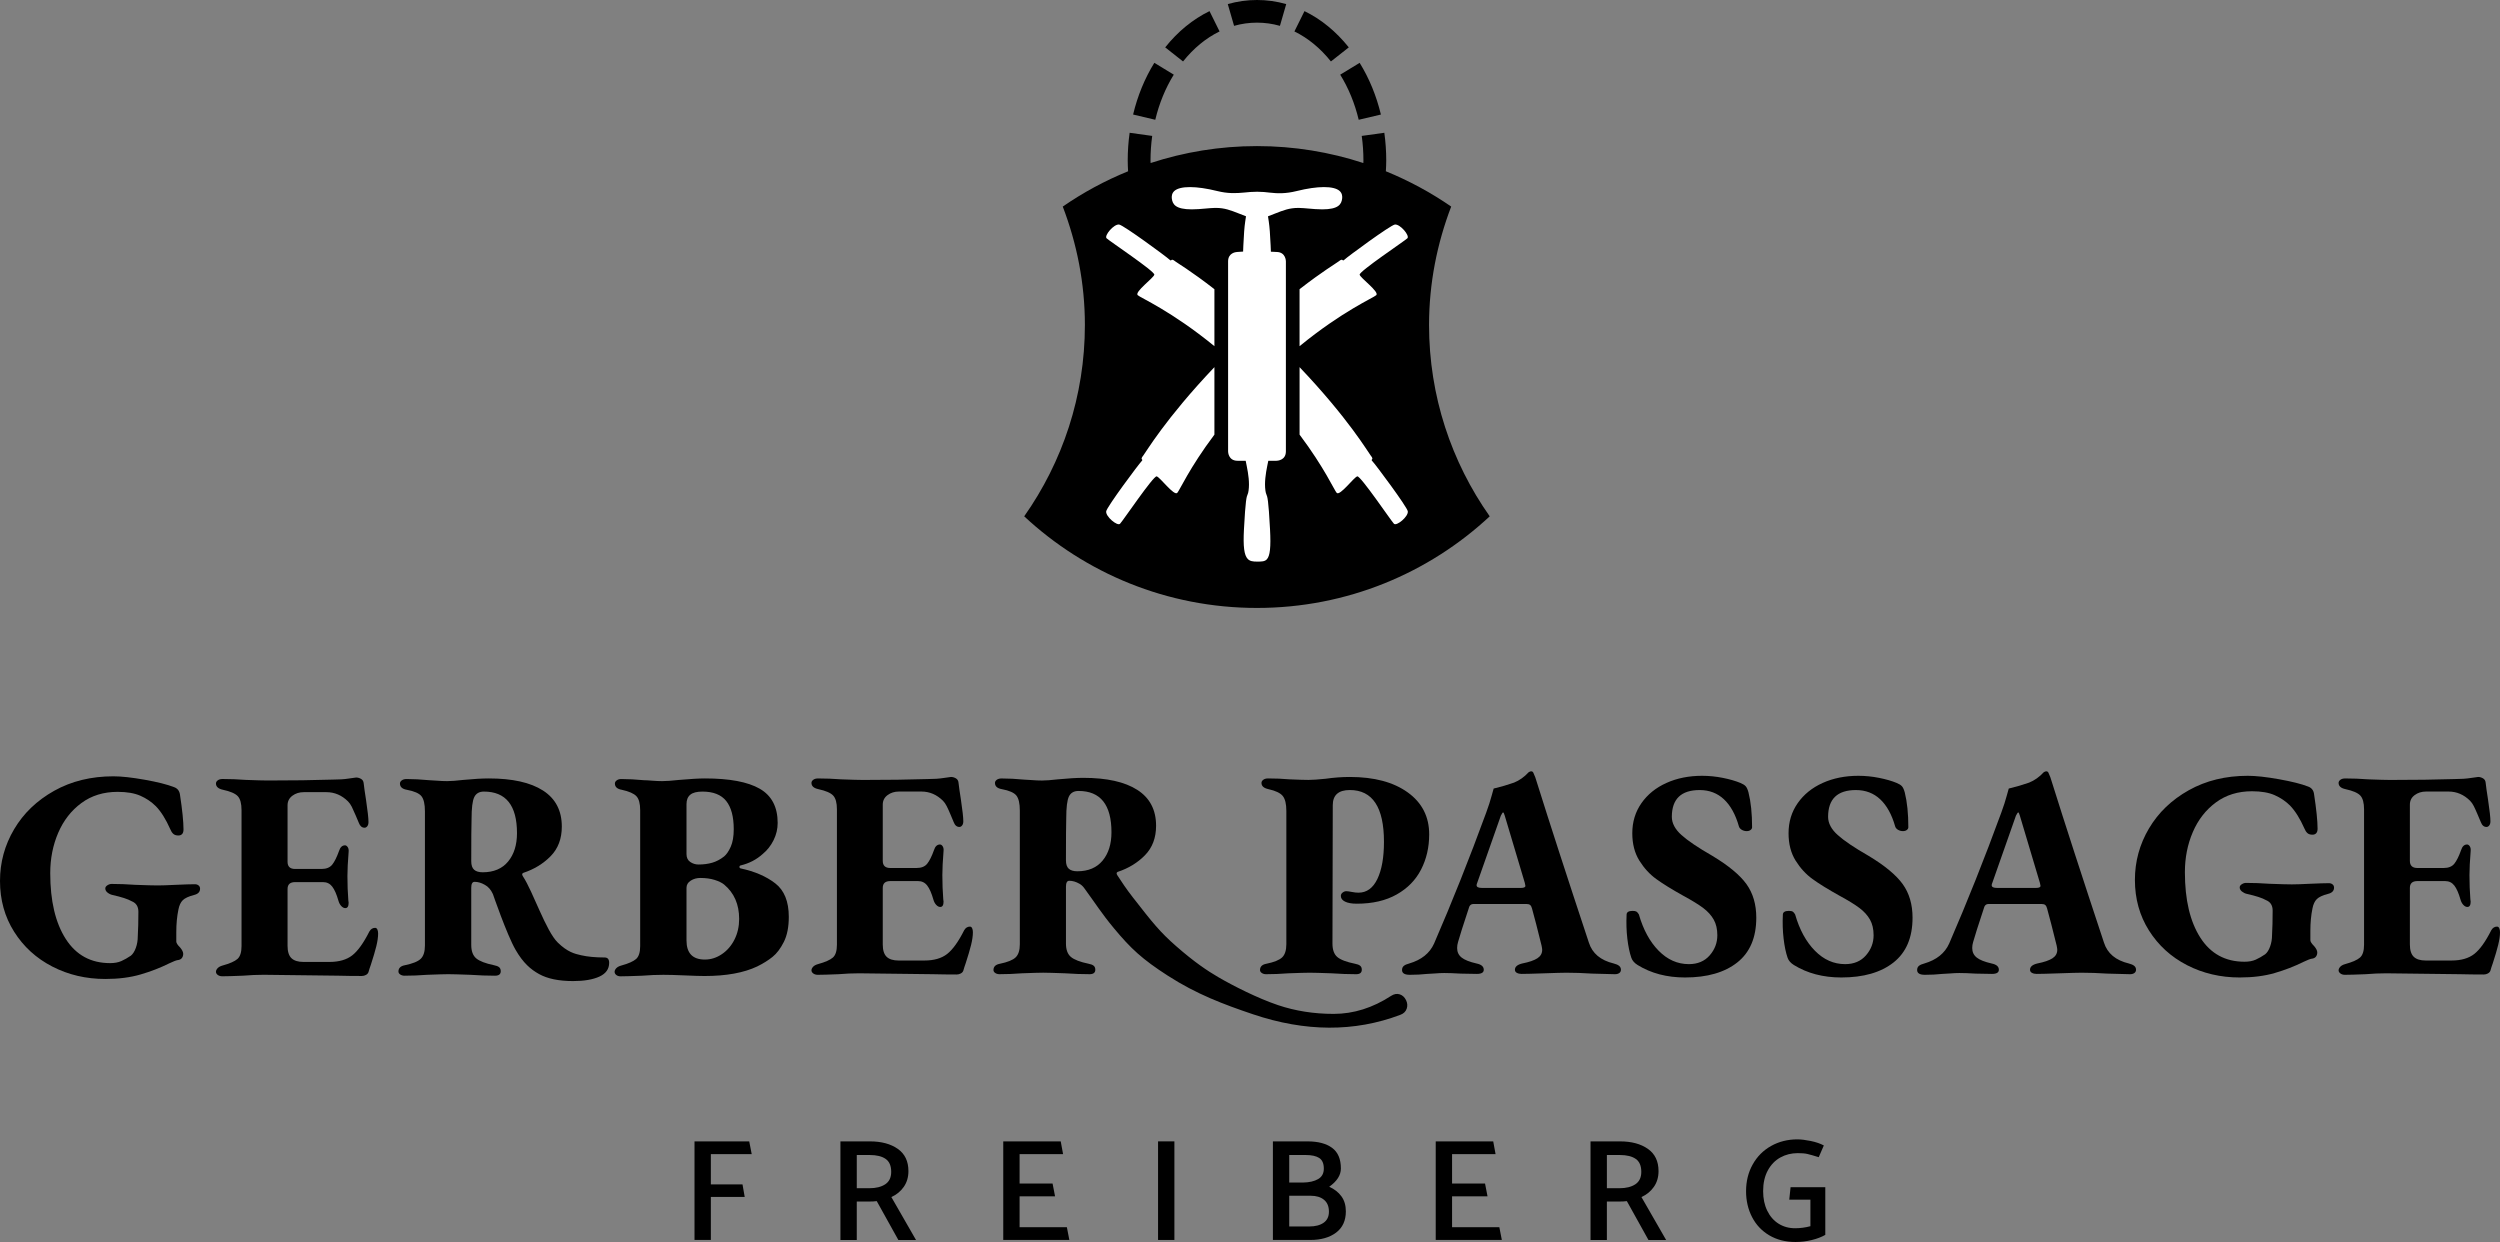 <svg width="312" height="155" viewBox="0 0 312 155" fill="none" xmlns="http://www.w3.org/2000/svg">
<rect x="0" y="0" width="312" height="155" fill="#808080" stroke="none"/>
<path d="M0.789 24.692C1.312 24.692 2.172 24.666 3.368 24.617C4.265 24.542 5.124 24.505 5.947 24.505C6.868 24.505 9.946 24.542 15.178 24.617C16.124 24.642 17.108 24.654 18.13 24.654C18.303 24.654 18.473 24.61 18.635 24.524C18.796 24.437 18.9 24.319 18.951 24.172C19.027 23.899 19.125 23.588 19.25 23.241C19.548 22.326 19.774 21.565 19.922 20.958C20.071 20.352 20.146 19.826 20.146 19.38C20.146 19.182 20.115 19.015 20.053 18.88C19.991 18.745 19.897 18.676 19.774 18.676C19.474 18.676 19.237 18.825 19.063 19.122C18.339 20.558 17.63 21.547 16.932 22.092C16.235 22.637 15.289 22.909 14.092 22.909H10.878C10.206 22.909 9.707 22.756 9.383 22.445C9.059 22.136 8.897 21.622 8.897 20.904V13.849C8.897 13.281 9.209 12.995 9.832 12.995H13.307C13.78 12.995 14.161 13.182 14.446 13.553C14.733 13.924 14.989 14.505 15.213 15.297C15.289 15.569 15.406 15.792 15.568 15.964C15.73 16.138 15.898 16.224 16.073 16.224C16.345 16.224 16.484 16.001 16.484 15.556L16.448 15.259C16.373 14.293 16.335 13.292 16.335 12.252C16.335 11.484 16.384 10.482 16.484 9.245C16.51 8.997 16.472 8.801 16.373 8.65C16.274 8.5 16.161 8.428 16.036 8.428C15.686 8.428 15.437 8.663 15.289 9.133C15.014 9.9 14.735 10.465 14.447 10.823C14.162 11.181 13.72 11.362 13.12 11.362H9.832C9.209 11.362 8.897 11.063 8.897 10.47V3.453C8.897 2.958 9.097 2.562 9.496 2.265C9.894 1.969 10.367 1.82 10.915 1.82H13.718C14.739 1.82 15.637 2.204 16.41 2.97C16.583 3.144 16.74 3.367 16.876 3.639C17.015 3.912 17.176 4.27 17.363 4.715C17.549 5.161 17.679 5.471 17.753 5.644C17.903 6.041 18.14 6.24 18.464 6.24C18.59 6.24 18.701 6.177 18.8 6.053C18.899 5.929 18.95 5.755 18.95 5.532C18.95 5.062 18.851 4.159 18.65 2.824C18.502 1.883 18.401 1.178 18.35 0.706C18.326 0.459 18.213 0.28 18.015 0.168C17.815 0.056 17.616 4.41991e-06 17.415 4.41991e-06C17.341 4.41991e-06 17.029 0.044 16.481 0.13C15.932 0.217 15.272 0.262 14.501 0.262C12.184 0.336 9.493 0.373 6.428 0.373C5.905 0.373 4.995 0.347 3.701 0.298C2.729 0.223 1.769 0.186 0.822 0.186C0.573 0.186 0.374 0.242 0.224 0.353C0.076 0.465 8.39399e-07 0.594 8.39399e-07 0.743C8.39399e-07 1.14 0.286 1.399 0.86 1.522C1.781 1.722 2.398 1.987 2.709 2.321C3.021 2.655 3.177 3.23 3.177 4.047V20.941C3.177 21.708 3.009 22.241 2.672 22.538C2.337 22.834 1.719 23.108 0.822 23.355C0.549 23.43 0.342 23.541 0.206 23.688C0.069 23.837 8.39399e-07 23.986 8.39399e-07 24.134C8.39399e-07 24.282 0.076 24.412 0.224 24.524C0.378 24.636 0.565 24.692 0.789 24.692Z" transform="translate(101.271 96.964)" fill="black"/>
<path d="M0.744 24.616C1.641 24.616 2.576 24.579 3.547 24.504C4.842 24.455 5.727 24.43 6.2 24.43C6.673 24.43 7.583 24.455 8.928 24.504C10.024 24.579 11.046 24.616 11.994 24.616C12.467 24.616 12.703 24.43 12.703 24.058C12.703 23.836 12.636 23.669 12.498 23.56C12.36 23.448 12.156 23.366 11.882 23.317C10.785 23.094 10.038 22.81 9.639 22.463C9.24 22.116 9.042 21.559 9.042 20.791L9.08 3.527C9.08 2.263 9.789 1.631 11.21 1.631C14.048 1.631 15.47 3.785 15.47 8.093C15.47 10.048 15.195 11.593 14.648 12.733C14.099 13.872 13.313 14.441 12.292 14.441C12.042 14.441 11.763 14.412 11.452 14.349C11.14 14.288 10.909 14.256 10.761 14.256C10.612 14.256 10.46 14.312 10.313 14.424C10.163 14.535 10.089 14.68 10.089 14.851C10.089 15.149 10.262 15.384 10.612 15.557C10.96 15.729 11.446 15.817 12.071 15.817C14.039 15.817 15.701 15.433 17.059 14.664C18.418 13.897 19.433 12.859 20.105 11.547C20.776 10.234 21.114 8.775 21.114 7.165C21.114 4.963 20.223 3.216 18.442 1.931C16.659 0.644 14.249 3.66936e-06 11.211 3.66936e-06C10.239 3.66936e-06 9.231 0.074 8.184 0.223C7.237 0.32 6.527 0.369 6.054 0.369C5.606 0.369 4.808 0.346 3.662 0.295C2.814 0.221 1.928 0.183 1.007 0.183C0.758 0.183 0.558 0.239 0.408 0.351C0.26 0.462 0.184 0.592 0.184 0.741C0.184 1.137 0.47 1.395 1.044 1.519C1.942 1.719 2.54 2.003 2.839 2.373C3.137 2.744 3.287 3.365 3.287 4.229V20.863C3.287 21.631 3.112 22.181 2.763 22.516C2.414 22.849 1.756 23.116 0.784 23.314C0.26 23.413 -6.37943e-06 23.674 -6.37943e-06 24.094C-6.37943e-06 24.241 0.074 24.366 0.224 24.464C0.371 24.565 0.546 24.616 0.744 24.616Z" transform="translate(157.249 96.965)" fill="black"/>
<path d="M15.396 14.295C15.396 14.468 15.209 14.553 14.836 14.553H9.978C9.529 14.553 9.306 14.442 9.306 14.22C9.306 14.121 9.331 14.021 9.381 13.922L12.333 5.531C12.482 5.259 12.57 5.122 12.593 5.122C12.669 5.122 12.743 5.259 12.818 5.531L15.322 13.922C15.371 14.121 15.396 14.244 15.396 14.295ZM27.318 24.765C27.318 24.565 27.243 24.405 27.094 24.281C26.946 24.157 26.72 24.058 26.422 23.983C24.778 23.588 23.744 22.721 23.319 21.384C20.604 13.192 18.424 6.472 16.78 1.224C16.705 0.926 16.579 0.593 16.406 0.223C16.358 0.074 16.257 -5.17046e-06 16.107 -5.17046e-06C16.032 -5.17046e-06 15.932 0.036 15.807 0.111C15.261 0.705 14.649 1.138 13.977 1.41C13.204 1.682 12.357 1.931 11.435 2.152C11.411 2.203 11.324 2.513 11.174 3.081C11.025 3.651 10.8 4.344 10.502 5.159C8.41 10.879 6.241 16.324 3.998 21.497C3.451 22.711 2.416 23.538 0.897 23.983C0.597 24.058 0.374 24.157 0.224 24.281C0.074 24.405 -5.70791e-06 24.578 -5.70791e-06 24.8C-5.70791e-06 25.197 0.323 25.396 0.971 25.396C1.719 25.396 2.441 25.359 3.138 25.284C3.338 25.284 3.655 25.265 4.091 25.229C4.526 25.191 4.919 25.173 5.267 25.173C5.791 25.173 6.476 25.198 7.323 25.247L9.341 25.284C9.914 25.284 10.2 25.112 10.2 24.765C10.2 24.369 9.902 24.109 9.305 23.985C8.432 23.787 7.809 23.539 7.436 23.243C7.063 22.945 6.876 22.55 6.876 22.054C6.876 21.807 6.913 21.559 6.988 21.312C7.187 20.595 7.623 19.22 8.296 17.19C8.345 16.967 8.421 16.807 8.52 16.706C8.62 16.608 8.756 16.559 8.931 16.559H15.546C15.747 16.559 15.895 16.601 15.994 16.69C16.093 16.774 16.169 16.918 16.219 17.116L16.744 19.084L17.415 21.758C17.465 22.005 17.491 22.178 17.491 22.277C17.491 22.722 17.29 23.076 16.891 23.334C16.492 23.594 15.857 23.812 14.986 23.985C14.387 24.134 14.088 24.393 14.088 24.765C14.088 24.938 14.171 25.068 14.332 25.153C14.494 25.24 14.687 25.284 14.912 25.284C15.436 25.284 16.395 25.258 17.789 25.209C19.136 25.161 20.045 25.135 20.516 25.135C21.515 25.135 22.586 25.172 23.73 25.246L26.572 25.321C26.796 25.321 26.976 25.272 27.115 25.173C27.251 25.074 27.318 24.938 27.318 24.765Z" transform="translate(174.974 96.26)" fill="black"/>
<path d="M7.315 25.169C10.081 25.169 12.254 24.545 13.836 23.295C15.417 22.044 16.209 20.183 16.209 17.706C16.209 16.049 15.798 14.65 14.977 13.51C14.154 12.372 12.733 11.198 10.716 9.984C8.946 8.97 7.662 8.102 6.865 7.386C6.069 6.668 5.669 5.913 5.669 5.121C5.669 2.894 6.829 1.779 9.145 1.779C10.341 1.779 11.35 2.163 12.172 2.932C12.993 3.7 13.617 4.826 14.04 6.311C14.088 6.485 14.209 6.625 14.395 6.737C14.582 6.849 14.787 6.904 15.012 6.904C15.212 6.904 15.373 6.855 15.498 6.758C15.623 6.66 15.685 6.547 15.685 6.423C15.685 4.715 15.535 3.266 15.236 2.08C15.137 1.708 15.019 1.447 14.882 1.299C14.744 1.15 14.527 1.015 14.226 0.891C13.627 0.642 12.899 0.433 12.042 0.26C11.182 0.087 10.314 -1.66789e-07 9.443 -1.66789e-07C7.798 -1.66789e-07 6.315 0.296 4.996 0.891C3.675 1.485 2.635 2.327 1.874 3.416C1.114 4.505 0.734 5.755 0.734 7.166C0.734 8.503 1.029 9.641 1.614 10.582C2.199 11.522 2.903 12.29 3.726 12.883C4.548 13.479 5.667 14.172 7.088 14.963C8.184 15.557 9.019 16.071 9.592 16.504C10.165 16.936 10.601 17.419 10.899 17.952C11.199 18.485 11.347 19.134 11.347 19.902C11.347 20.842 11.031 21.678 10.396 22.409C9.76 23.137 8.892 23.504 7.796 23.504C6.378 23.504 5.12 22.948 4.023 21.831C2.926 20.719 2.103 19.208 1.557 17.303C1.458 17.131 1.356 17.012 1.258 16.951C1.157 16.889 0.997 16.858 0.771 16.858C0.272 16.858 0.023 17.019 0.023 17.341C-0.026 18.355 0.003 19.347 0.115 20.312C0.228 21.278 0.397 22.083 0.62 22.726C0.744 23.072 1.005 23.37 1.404 23.617C3.079 24.65 5.046 25.169 7.315 25.169Z" transform="translate(202.976 96.82)" fill="black"/>
<path d="M7.315 25.169C10.082 25.169 12.253 24.545 13.836 23.295C15.418 22.044 16.209 20.183 16.209 17.706C16.209 16.049 15.797 14.65 14.976 13.51C14.152 12.372 12.732 11.198 10.714 9.984C8.944 8.97 7.661 8.102 6.865 7.386C6.067 6.668 5.67 5.913 5.67 5.121C5.67 2.894 6.828 1.779 9.145 1.779C10.34 1.779 11.351 2.163 12.172 2.932C12.993 3.7 13.616 4.826 14.038 6.311C14.089 6.485 14.207 6.625 14.393 6.737C14.582 6.849 14.788 6.904 15.011 6.904C15.211 6.904 15.371 6.855 15.498 6.758C15.623 6.66 15.684 6.547 15.684 6.423C15.684 4.715 15.536 3.266 15.238 2.08C15.136 1.708 15.018 1.447 14.881 1.299C14.742 1.15 14.527 1.015 14.227 0.891C13.627 0.642 12.9 0.433 12.04 0.26C11.181 0.087 10.316 -1.66789e-07 9.442 -1.66789e-07C7.799 -1.66789e-07 6.316 0.296 4.995 0.891C3.676 1.485 2.636 2.327 1.874 3.416C1.114 4.505 0.734 5.755 0.734 7.166C0.734 8.503 1.027 9.641 1.613 10.582C2.199 11.522 2.903 12.29 3.724 12.883C4.548 13.479 5.668 14.172 7.088 14.963C8.185 15.557 9.019 16.071 9.592 16.504C10.164 16.936 10.599 17.419 10.9 17.952C11.198 18.485 11.348 19.134 11.348 19.902C11.348 20.842 11.031 21.678 10.395 22.409C9.76 23.137 8.893 23.504 7.797 23.504C6.378 23.504 5.12 22.948 4.024 21.831C2.925 20.719 2.104 19.208 1.555 17.303C1.457 17.131 1.356 17.012 1.257 16.951C1.158 16.889 0.997 16.858 0.771 16.858C0.272 16.858 0.023 17.019 0.023 17.341C-0.027 18.355 0.004 19.347 0.116 20.312C0.227 21.278 0.396 22.083 0.621 22.726C0.745 23.072 1.005 23.37 1.404 23.617C3.079 24.65 5.048 25.169 7.315 25.169Z" transform="translate(222.477 96.82)" fill="black"/>
<path d="M15.398 14.295C15.398 14.468 15.209 14.553 14.836 14.553H9.978C9.529 14.553 9.306 14.442 9.306 14.22C9.306 14.121 9.331 14.021 9.382 13.922L12.333 5.531C12.483 5.259 12.571 5.122 12.596 5.122C12.67 5.122 12.745 5.259 12.818 5.531L15.323 13.922C15.37 14.121 15.398 14.244 15.398 14.295ZM27.318 24.765C27.318 24.565 27.243 24.405 27.094 24.281C26.944 24.157 26.72 24.058 26.422 23.983C24.778 23.588 23.744 22.721 23.319 21.384C20.603 13.192 18.424 6.472 16.78 1.224C16.705 0.926 16.579 0.593 16.406 0.223C16.358 0.074 16.256 -5.17046e-06 16.107 -5.17046e-06C16.033 -5.17046e-06 15.932 0.036 15.807 0.111C15.261 0.705 14.648 1.138 13.977 1.41C13.204 1.682 12.357 1.931 11.435 2.152C11.409 2.203 11.323 2.513 11.174 3.081C11.026 3.651 10.8 4.344 10.502 5.159C8.41 10.879 6.241 16.324 3.998 21.497C3.451 22.711 2.416 23.538 0.895 23.983C0.597 24.058 0.374 24.157 0.224 24.281C0.074 24.405 1.00728e-05 24.578 1.00728e-05 24.8C1.00728e-05 25.197 0.323 25.396 0.971 25.396C1.719 25.396 2.44 25.359 3.138 25.284C3.338 25.284 3.655 25.265 4.091 25.229C4.526 25.191 4.919 25.173 5.267 25.173C5.791 25.173 6.476 25.198 7.323 25.247L9.341 25.284C9.914 25.284 10.2 25.112 10.2 24.765C10.2 24.369 9.902 24.109 9.305 23.985C8.432 23.787 7.809 23.539 7.437 23.243C7.063 22.945 6.876 22.55 6.876 22.054C6.876 21.807 6.912 21.559 6.988 21.312C7.187 20.595 7.623 19.22 8.296 17.19C8.347 16.967 8.421 16.807 8.521 16.706C8.62 16.608 8.756 16.559 8.931 16.559H15.546C15.747 16.559 15.895 16.601 15.994 16.69C16.093 16.774 16.169 16.918 16.219 17.116L16.743 19.084L17.415 21.758C17.465 22.005 17.489 22.178 17.489 22.277C17.489 22.722 17.288 23.076 16.892 23.334C16.492 23.594 15.858 23.812 14.986 23.985C14.387 24.134 14.088 24.393 14.088 24.765C14.088 24.938 14.171 25.068 14.332 25.153C14.494 25.24 14.687 25.284 14.911 25.284C15.436 25.284 16.393 25.258 17.789 25.209C19.136 25.161 20.045 25.135 20.516 25.135C21.515 25.135 22.585 25.172 23.73 25.246L26.572 25.321C26.794 25.321 26.976 25.272 27.113 25.173C27.248 25.074 27.318 24.938 27.318 24.765Z" transform="translate(239.258 96.26)" fill="black"/>
<path d="M13.076 25.169C14.722 25.169 16.179 24.983 17.449 24.612C18.72 24.241 19.904 23.785 21 23.239C21.523 22.991 21.872 22.856 22.047 22.83C22.296 22.805 22.476 22.719 22.589 22.572C22.702 22.423 22.758 22.251 22.758 22.05C22.758 21.827 22.631 21.568 22.384 21.273C22.061 20.951 21.898 20.703 21.898 20.529V19.342C21.898 18.327 21.984 17.399 22.158 16.557C22.257 16.037 22.439 15.647 22.702 15.388C22.964 15.128 23.429 14.911 24.103 14.737C24.602 14.614 24.851 14.353 24.851 13.957C24.851 13.785 24.788 13.648 24.664 13.55C24.539 13.45 24.389 13.401 24.216 13.401C23.718 13.401 22.92 13.427 21.824 13.476C20.827 13.527 20.079 13.551 19.581 13.551C19.085 13.551 18.163 13.527 16.815 13.476C15.769 13.401 14.786 13.366 13.864 13.366C13.689 13.366 13.515 13.42 13.34 13.532C13.164 13.643 13.078 13.774 13.078 13.922C13.078 14.12 13.171 14.292 13.359 14.442C13.546 14.588 13.751 14.69 13.974 14.739C15.095 14.986 15.894 15.247 16.366 15.519C16.915 15.742 17.189 16.173 17.189 16.817C17.189 18.004 17.163 19.019 17.114 19.862C17.114 20.383 17.033 20.865 16.87 21.311C16.708 21.756 16.503 22.079 16.254 22.275C15.855 22.549 15.462 22.771 15.079 22.945C14.692 23.118 14.224 23.204 13.676 23.204C11.286 23.204 9.445 22.202 8.164 20.197C6.879 18.191 6.238 15.47 6.238 12.028C6.238 10.223 6.568 8.551 7.23 7.016C7.889 5.482 8.85 4.251 10.108 3.322C11.365 2.394 12.867 1.929 14.611 1.929C15.755 1.929 16.697 2.09 17.432 2.412C18.167 2.734 18.81 3.169 19.357 3.711C20.005 4.38 20.602 5.334 21.152 6.571C21.251 6.819 21.375 7.011 21.524 7.147C21.674 7.284 21.886 7.35 22.16 7.35C22.359 7.35 22.515 7.288 22.627 7.165C22.74 7.041 22.797 6.854 22.797 6.608C22.797 5.642 22.647 4.182 22.348 2.226C22.273 1.78 22.025 1.484 21.601 1.335C20.778 1.015 19.569 0.71 17.975 0.426C16.38 0.141 15.084 -1.66789e-07 14.088 -1.66789e-07C11.323 -1.66789e-07 8.868 0.6 6.725 1.801C4.581 3.002 2.927 4.592 1.755 6.571C0.584 8.551 1.00728e-06 10.693 1.00728e-06 12.994C1.00728e-06 15.347 0.586 17.451 1.755 19.306C2.928 21.162 4.508 22.605 6.501 23.631C8.494 24.655 10.686 25.169 13.076 25.169Z" transform="translate(266.437 96.82)" fill="black"/>
<path d="M0.788 24.692C1.309 24.692 2.169 24.666 3.367 24.617C4.262 24.542 5.122 24.505 5.945 24.505C6.867 24.505 9.943 24.542 15.175 24.617C16.121 24.642 17.106 24.654 18.128 24.654C18.301 24.654 18.47 24.61 18.631 24.524C18.792 24.437 18.899 24.319 18.948 24.172C19.023 23.899 19.122 23.588 19.248 23.241C19.547 22.326 19.77 21.565 19.919 20.958C20.069 20.352 20.144 19.826 20.144 19.38C20.144 19.182 20.113 19.015 20.051 18.88C19.99 18.745 19.896 18.676 19.77 18.676C19.471 18.676 19.235 18.825 19.06 19.122C18.338 20.558 17.627 21.547 16.93 22.092C16.232 22.637 15.286 22.909 14.091 22.909H10.877C10.206 22.909 9.705 22.756 9.383 22.445C9.059 22.136 8.897 21.622 8.897 20.904V13.849C8.897 13.281 9.207 12.995 9.83 12.995H13.304C13.779 12.995 14.158 13.182 14.446 13.553C14.73 13.924 14.988 14.505 15.212 15.297C15.287 15.569 15.406 15.792 15.567 15.964C15.729 16.138 15.897 16.224 16.071 16.224C16.345 16.224 16.483 16.001 16.483 15.556L16.445 15.259C16.371 14.293 16.333 13.292 16.333 12.252C16.333 11.484 16.384 10.482 16.483 9.245C16.507 8.997 16.47 8.801 16.371 8.65C16.271 8.501 16.158 8.428 16.034 8.428C15.685 8.428 15.436 8.663 15.287 9.133C15.014 9.9 14.732 10.465 14.447 10.823C14.16 11.181 13.718 11.362 13.12 11.362H9.83C9.207 11.362 8.897 11.063 8.897 10.47V3.453C8.897 2.958 9.096 2.562 9.495 2.265C9.892 1.969 10.367 1.82 10.914 1.82H13.717C14.739 1.82 15.637 2.204 16.408 2.97C16.582 3.144 16.737 3.367 16.875 3.639C17.012 3.912 17.174 4.27 17.361 4.715C17.55 5.161 17.679 5.471 17.753 5.644C17.903 6.041 18.14 6.24 18.463 6.24C18.59 6.24 18.701 6.177 18.801 6.053C18.9 5.929 18.95 5.755 18.95 5.532C18.95 5.062 18.849 4.159 18.65 2.824C18.5 1.883 18.4 1.178 18.352 0.706C18.327 0.459 18.214 0.28 18.015 0.168C17.814 0.056 17.616 4.41991e-06 17.416 4.41991e-06C17.341 4.41991e-06 17.03 0.044 16.481 0.13C15.934 0.217 15.272 0.262 14.502 0.262C12.184 0.336 9.493 0.373 6.428 0.373C5.907 0.373 4.996 0.347 3.702 0.298C2.73 0.223 1.771 0.186 0.824 0.186C0.575 0.186 0.375 0.242 0.226 0.353C0.077 0.465 -7.89035e-06 0.594 -7.89035e-06 0.743C-7.89035e-06 1.14 0.287 1.399 0.86 1.522C1.781 1.722 2.398 1.987 2.711 2.321C3.023 2.655 3.178 3.23 3.178 4.047V20.941C3.178 21.708 3.01 22.241 2.674 22.538C2.338 22.834 1.72 23.108 0.824 23.355C0.55 23.43 0.344 23.541 0.208 23.688C0.07 23.837 0.001 23.986 0.001 24.134C0.001 24.282 0.078 24.412 0.227 24.524C0.375 24.636 0.562 24.692 0.788 24.692Z" transform="translate(291.856 96.964)" fill="black"/>
<path d="M14.726 6.796C14.726 8.255 14.358 9.433 13.622 10.324C12.889 11.213 11.836 11.66 10.466 11.66C9.993 11.66 9.637 11.555 9.401 11.345C9.163 11.136 9.045 10.783 9.045 10.289C9.045 7.541 9.058 5.796 9.082 5.053C9.082 3.692 9.195 2.782 9.418 2.324C9.642 1.866 10.041 1.637 10.614 1.637C13.355 1.636 14.726 3.356 14.726 6.796ZM51.485 27.734C51.304 27.373 51.05 27.137 50.719 27.025C50.365 26.906 50.002 26.966 49.631 27.206C47.33 28.705 44.943 29.456 42.468 29.458C39.994 29.46 37.673 29.093 35.503 28.361C32.954 27.502 29.858 25.928 28.031 24.859C26.716 24.09 25.101 23.023 22.802 21.009C20.768 19.228 19.878 18.104 17.381 14.899C16.5 13.767 16.065 13.075 15.472 12.18C15.325 11.955 15.334 11.809 15.509 11.733C16.855 11.289 17.989 10.595 18.91 9.655C19.831 8.713 20.294 7.489 20.294 5.978C20.294 3.998 19.515 2.507 17.957 1.506C16.4 0.503 14.152 -4.25312e-06 11.213 -4.25312e-06C10.39 -4.25312e-06 9.333 0.063 8.036 0.187C7.189 0.286 6.527 0.335 6.055 0.335C5.63 0.335 5.208 0.316 4.785 0.279C4.36 0.242 4.049 0.223 3.849 0.223C2.803 0.124 1.857 0.077 1.011 0.077C0.761 0.077 0.562 0.133 0.411 0.242C0.264 0.354 0.187 0.485 0.187 0.631C0.187 1.055 0.473 1.313 1.047 1.411C1.968 1.585 2.573 1.851 2.859 2.209C3.145 2.569 3.29 3.193 3.29 4.085V20.756C3.29 21.523 3.115 22.073 2.764 22.408C2.415 22.743 1.756 23.006 0.784 23.206C0.263 23.306 9.73703e-06 23.565 9.73703e-06 23.986C9.73703e-06 24.134 0.076 24.257 0.224 24.356C0.373 24.455 0.547 24.504 0.748 24.504C1.643 24.504 2.579 24.467 3.551 24.393C4.845 24.344 5.731 24.317 6.204 24.317C6.678 24.317 7.589 24.344 8.932 24.393C10.028 24.467 11.05 24.504 11.996 24.504C12.47 24.504 12.709 24.317 12.709 23.948C12.709 23.725 12.639 23.557 12.503 23.446C12.365 23.334 12.16 23.255 11.888 23.204C10.816 22.982 10.075 22.698 9.664 22.351C9.253 22.005 9.047 21.447 9.047 20.68V13.588C9.047 13.094 9.184 12.846 9.458 12.846C9.883 12.846 10.303 12.971 10.729 13.217C10.939 13.327 11.151 13.524 11.294 13.717C12.784 15.746 13.463 16.88 15.034 18.771C17.151 21.318 18.556 22.628 21.753 24.687C25.352 27.007 28.712 28.265 32.39 29.507C38.924 31.709 45.047 31.736 50.754 29.584C51.175 29.436 51.447 29.177 51.575 28.801C51.694 28.453 51.662 28.096 51.485 27.734Z" transform="translate(123.985 97.075)" fill="black"/>
<path d="M2.26638e-06 -1.75128e-06V12.304H2.04V6.931H6.264L5.991 5.374H2.04V1.592H7.138L6.828 -1.75128e-06H2.26638e-06Z" transform="translate(86.675 142.443)" fill="black"/>
<path d="M6.337 3.8C6.337 4.512 6.088 5.028 5.59 5.356C5.093 5.681 4.438 5.844 3.624 5.844H2.041V1.701H3.661C4.522 1.701 5.185 1.864 5.645 2.189C6.108 2.514 6.337 3.052 6.337 3.8ZM7.904 5.681C8.29 5.126 8.487 4.468 8.487 3.71C8.487 2.479 8.043 1.554 7.157 0.932C6.27 0.312 5.117 -2.50184e-06 3.695 -2.50184e-06H-6.71519e-07V12.303H2.04V7.508H3.532C3.957 7.508 4.289 7.49 4.533 7.455L7.228 12.303H9.432L6.356 6.948C6.999 6.657 7.514 6.235 7.904 5.681Z" transform="translate(104.885 142.445)" fill="black"/>
<path d="M1.04085e-05 -1.75128e-06V12.304H8.249L7.939 10.711H2.04V6.858H6.465L6.156 5.266H2.04V1.592H7.466L7.173 -1.75128e-06H1.04085e-05Z" transform="translate(125.206 142.443)" fill="black"/>
<path d="M2.04 0H-4.86851e-06V12.304H2.04V0Z" transform="translate(144.525 142.443)" fill="black"/>
<path d="M6.992 8.773C6.992 9.389 6.769 9.85 6.326 10.157C5.885 10.466 5.285 10.619 4.533 10.619H2.038V6.784H4.714C5.42 6.784 5.974 6.953 6.381 7.291C6.79 7.628 6.992 8.123 6.992 8.773ZM6.355 3.402C6.355 3.994 6.119 4.427 5.645 4.703C5.17 4.98 4.538 5.126 3.752 5.137H2.038V1.7H4.078C4.83 1.7 5.398 1.824 5.779 2.07C6.164 2.319 6.355 2.761 6.355 3.402ZM7.029 5.662C7.999 4.975 8.485 4.215 8.485 3.383C8.485 2.201 8.117 1.342 7.384 0.805C6.649 0.266 5.633 -2.50184e-06 4.332 -2.50184e-06H2.35032e-06V12.301H4.662C6.009 12.301 7.087 11.992 7.895 11.379C8.701 10.764 9.104 9.883 9.104 8.736C9.104 7.989 8.921 7.362 8.551 6.855C8.181 6.348 7.671 5.952 7.029 5.662Z" transform="translate(158.858 142.445)" fill="black"/>
<path d="M-6.04367e-06 -1.75128e-06V12.304H8.252L7.939 10.711H2.04V6.858H6.465L6.156 5.266H2.04V1.592H7.468L7.176 -1.75128e-06H-6.04367e-06Z" transform="translate(179.178 142.443)" fill="black"/>
<path d="M6.336 3.8C6.336 4.512 6.087 5.028 5.589 5.356C5.093 5.681 4.437 5.844 3.622 5.844H2.041V1.701H3.661C4.523 1.701 5.183 1.864 5.645 2.189C6.108 2.514 6.336 3.052 6.336 3.8ZM7.902 5.681C8.291 5.126 8.487 4.468 8.487 3.71C8.487 2.479 8.043 1.554 7.156 0.932C6.27 0.312 5.117 -2.50184e-06 3.695 -2.50184e-06H9.40127e-06V12.303H2.04V7.508H3.53C3.957 7.508 4.291 7.49 4.533 7.455L7.228 12.303H9.433L6.355 6.948C6.999 6.657 7.514 6.235 7.902 5.681Z" transform="translate(198.498 142.445)" fill="black"/>
<path d="M5.391 7.524L5.555 5.968H9.888V11.918C9.426 12.185 8.865 12.399 8.204 12.562C7.541 12.725 6.863 12.807 6.172 12.807C4.922 12.807 3.83 12.529 2.895 11.975C1.958 11.42 1.243 10.66 0.747 9.696C0.249 8.731 7.21883e-06 7.657 7.21883e-06 6.475C7.21883e-06 5.234 0.274 4.117 0.828 3.13C1.381 2.14 2.147 1.372 3.125 0.823C4.1 0.276 5.196 8.33946e-08 6.41 8.33946e-08C6.858 8.33946e-08 7.409 0.067 8.059 0.199C8.708 0.333 9.257 0.519 9.705 0.76L9.069 2.224C8.413 2.021 7.935 1.884 7.638 1.819C7.341 1.75 6.944 1.719 6.447 1.719C5.658 1.719 4.934 1.899 4.28 2.26C3.624 2.623 3.103 3.162 2.713 3.88C2.324 4.596 2.13 5.457 2.13 6.459C2.13 7.388 2.299 8.201 2.641 8.9C2.98 9.6 3.451 10.14 4.05 10.519C4.653 10.899 5.34 11.091 6.119 11.091C6.761 11.091 7.399 11.006 8.03 10.836V7.526H5.391V7.524Z" transform="translate(217.909 142.193)" fill="black"/>
<path d="M13.141 25.292C14.792 25.292 16.257 25.105 17.533 24.732C18.81 24.36 19.999 23.901 21.101 23.352C21.626 23.105 21.977 22.967 22.151 22.942C22.402 22.916 22.583 22.83 22.696 22.681C22.809 22.534 22.865 22.36 22.865 22.159C22.865 21.935 22.74 21.676 22.49 21.375C22.164 21.054 22.002 20.804 22.002 20.629V19.436C22.002 18.417 22.09 17.484 22.264 16.638C22.365 16.116 22.546 15.724 22.809 15.463C23.072 15.203 23.541 14.985 24.217 14.81C24.718 14.687 24.968 14.426 24.968 14.027C24.968 13.853 24.905 13.717 24.78 13.617C24.654 13.517 24.505 13.468 24.33 13.468C23.828 13.468 23.027 13.494 21.926 13.543C20.925 13.594 20.174 13.618 19.673 13.618C19.173 13.618 18.247 13.594 16.895 13.543C15.845 13.468 14.854 13.431 13.929 13.431C13.754 13.431 13.578 13.487 13.403 13.599C13.229 13.711 13.141 13.842 13.141 13.991C13.141 14.191 13.234 14.363 13.423 14.513C13.61 14.661 13.816 14.762 14.041 14.811C15.168 15.061 15.97 15.322 16.444 15.595C16.996 15.819 17.271 16.253 17.271 16.9C17.271 18.094 17.246 19.114 17.195 19.958C17.195 20.481 17.114 20.965 16.952 21.413C16.788 21.86 16.582 22.183 16.333 22.383C15.931 22.657 15.538 22.881 15.15 23.054C14.761 23.229 14.292 23.314 13.742 23.314C11.339 23.314 9.492 22.308 8.203 20.293C6.913 18.277 6.27 15.543 6.27 12.087C6.27 10.271 6.601 8.593 7.264 7.05C7.927 5.509 8.891 4.271 10.156 3.337C11.419 2.405 12.928 1.94 14.68 1.94C15.831 1.94 16.776 2.101 17.515 2.424C18.253 2.746 18.898 3.184 19.449 3.729C20.1 4.401 20.699 5.357 21.251 6.602C21.35 6.851 21.476 7.045 21.626 7.18C21.776 7.318 21.989 7.386 22.264 7.386C22.465 7.386 22.62 7.322 22.733 7.198C22.846 7.074 22.902 6.888 22.902 6.639C22.902 5.669 22.753 4.203 22.453 2.237C22.377 1.789 22.127 1.491 21.702 1.342C20.875 1.021 19.661 0.713 18.059 0.428C16.456 0.142 15.155 -4.16973e-06 14.154 -4.16973e-06C11.376 -4.16973e-06 8.91 0.603 6.758 1.809C4.604 3.016 2.94 4.613 1.764 6.602C0.587 8.593 -5.87579e-07 10.743 -5.87579e-07 13.055C-5.87579e-07 15.419 0.587 17.532 1.764 19.398C2.94 21.263 4.53 22.713 6.533 23.744C8.535 24.776 10.738 25.292 13.141 25.292Z" transform="translate(0 96.884)" fill="black"/>
<path d="M0.788 24.807C1.313 24.807 2.177 24.783 3.379 24.732C4.28 24.658 5.144 24.62 5.97 24.62C6.896 24.62 9.987 24.658 15.243 24.732C16.194 24.758 17.183 24.77 18.21 24.77C18.385 24.77 18.554 24.727 18.716 24.639C18.878 24.553 18.984 24.434 19.035 24.284C19.111 24.011 19.21 23.699 19.336 23.351C19.636 22.431 19.862 21.666 20.012 21.057C20.162 20.447 20.237 19.92 20.237 19.472C20.237 19.272 20.206 19.104 20.144 18.968C20.08 18.832 19.987 18.762 19.862 18.762C19.561 18.762 19.323 18.912 19.148 19.211C18.422 20.655 17.708 21.648 17.008 22.196C16.307 22.741 15.356 23.017 14.154 23.017H10.925C10.25 23.017 9.749 22.861 9.423 22.55C9.097 22.238 8.935 21.723 8.935 21.002V13.913C8.935 13.342 9.249 13.055 9.874 13.055H13.366C13.841 13.055 14.223 13.242 14.511 13.616C14.798 13.987 15.055 14.573 15.281 15.368C15.356 15.64 15.475 15.864 15.637 16.038C15.8 16.214 15.968 16.299 16.144 16.299C16.419 16.299 16.557 16.076 16.557 15.628L16.52 15.33C16.444 14.36 16.407 13.353 16.407 12.308C16.407 11.537 16.456 10.53 16.557 9.287C16.582 9.038 16.544 8.839 16.444 8.689C16.344 8.541 16.232 8.464 16.107 8.464C15.757 8.464 15.506 8.702 15.356 9.175C15.08 9.944 14.798 10.513 14.511 10.872C14.223 11.231 13.779 11.413 13.178 11.413H9.874C9.249 11.413 8.935 11.115 8.935 10.519V3.469C8.935 2.972 9.136 2.574 9.536 2.275C9.936 1.976 10.412 1.828 10.964 1.828H13.779C14.805 1.828 15.706 2.213 16.483 2.984C16.657 3.159 16.814 3.382 16.952 3.655C17.089 3.93 17.251 4.29 17.44 4.737C17.627 5.185 17.759 5.497 17.834 5.67C17.984 6.068 18.222 6.267 18.547 6.267C18.672 6.267 18.785 6.206 18.885 6.082C18.984 5.956 19.035 5.782 19.035 5.558C19.035 5.085 18.935 4.178 18.735 2.837C18.585 1.891 18.485 1.183 18.434 0.709C18.409 0.46 18.297 0.281 18.097 0.168C17.896 0.056 17.696 -2.58523e-06 17.496 -2.58523e-06C17.421 -2.58523e-06 17.107 0.044 16.557 0.131C16.007 0.219 15.342 0.261 14.567 0.261C12.24 0.337 9.536 0.373 6.457 0.373C5.932 0.373 5.018 0.348 3.716 0.298C2.741 0.224 1.777 0.186 0.825 0.186C0.575 0.186 0.375 0.242 0.224 0.354C0.074 0.466 -1.17516e-06 0.597 -1.17516e-06 0.746C-1.17516e-06 1.144 0.287 1.403 0.864 1.529C1.789 1.728 2.408 1.996 2.722 2.331C3.034 2.667 3.191 3.245 3.191 4.066V21.039C3.191 21.809 3.021 22.344 2.685 22.643C2.346 22.942 1.727 23.215 0.825 23.464C0.55 23.539 0.344 23.651 0.206 23.8C0.069 23.948 -1.17516e-06 24.098 -1.17516e-06 24.247C-1.17516e-06 24.396 0.074 24.527 0.224 24.639C0.375 24.751 0.562 24.807 0.788 24.807Z" transform="translate(26.952 97.033)" fill="black"/>
<path d="M14.794 6.825C14.794 8.294 14.424 9.474 13.687 10.369C12.948 11.264 11.889 11.712 10.514 11.712C10.038 11.712 9.681 11.607 9.444 11.395C9.205 11.185 9.086 10.83 9.086 10.334C9.086 7.572 9.099 5.818 9.125 5.072C9.125 3.706 9.236 2.791 9.462 2.331C9.687 1.871 10.088 1.641 10.664 1.641C13.417 1.641 14.794 3.369 14.794 6.825ZM15.545 12.234C15.395 12.01 15.407 11.861 15.582 11.786C16.934 11.339 18.072 10.644 18.999 9.698C19.925 8.754 20.388 7.522 20.388 6.006C20.388 4.017 19.606 2.517 18.042 1.511C16.477 0.504 14.218 -3.0856e-06 11.265 -3.0856e-06C10.438 -3.0856e-06 9.374 0.063 8.073 0.187C7.222 0.287 6.559 0.336 6.083 0.336C5.658 0.336 5.232 0.317 4.807 0.28C4.38 0.243 4.068 0.224 3.867 0.224C2.817 0.126 1.865 0.075 1.015 0.075C0.763 0.075 0.564 0.131 0.414 0.243C0.264 0.355 0.188 0.486 0.188 0.634C0.188 1.059 0.476 1.319 1.052 1.418C1.978 1.592 2.584 1.86 2.873 2.22C3.16 2.581 3.305 3.208 3.305 4.103V20.852C3.305 21.624 3.129 22.178 2.779 22.513C2.429 22.848 1.766 23.116 0.789 23.315C0.264 23.413 -3.7773e-06 23.676 -3.7773e-06 24.098C-3.7773e-06 24.247 0.076 24.371 0.226 24.471C0.375 24.569 0.551 24.62 0.751 24.62C1.653 24.62 2.591 24.583 3.567 24.508C4.868 24.459 5.757 24.431 6.233 24.431C6.709 24.431 7.623 24.459 8.974 24.508C10.075 24.583 11.101 24.62 12.053 24.62C12.529 24.62 12.767 24.431 12.767 24.06C12.767 23.837 12.697 23.669 12.56 23.557C12.421 23.445 12.215 23.363 11.94 23.314C10.863 23.091 10.119 22.805 9.707 22.456C9.293 22.107 9.086 21.549 9.086 20.776V13.651C9.086 13.155 9.224 12.905 9.5 12.905C9.925 12.905 10.35 13.031 10.777 13.277C11.202 13.501 11.54 13.887 11.79 14.435C11.79 14.435 13.53 19.502 14.612 21.379C15.568 23.036 16.498 23.829 17.549 24.414C18.601 24.997 20.014 25.29 21.791 25.29C23.168 25.29 24.262 25.104 25.077 24.732C25.89 24.359 26.297 23.787 26.297 23.015C26.297 22.568 26.11 22.345 25.734 22.345C24.582 22.345 23.6 22.251 22.787 22.065C21.973 21.876 21.112 21.678 19.881 20.48C18.396 19.033 16.796 14.124 15.545 12.234Z" transform="translate(49.726 97.148)" fill="black"/>
<path d="M15.543 17.531C15.543 18.477 15.349 19.335 14.962 20.106C14.574 20.876 14.047 21.487 13.384 21.932C12.721 22.381 12.014 22.605 11.264 22.605C9.736 22.605 8.972 21.808 8.972 20.216V13.651C8.972 13.278 9.148 12.98 9.499 12.756C9.848 12.532 10.25 12.421 10.7 12.421C11.376 12.421 11.97 12.503 12.483 12.665C12.996 12.826 13.391 13.018 13.666 13.242C14.918 14.286 15.543 15.716 15.543 17.531ZM14.868 6.343C14.868 7.236 14.742 7.964 14.493 8.525C14.242 9.083 13.966 9.488 13.666 9.736C13.19 10.11 12.695 10.37 12.184 10.519C11.669 10.667 11.1 10.743 10.474 10.743C10.099 10.743 9.755 10.638 9.443 10.427C9.129 10.217 8.972 9.885 8.972 9.437V3.207C8.972 2.685 9.129 2.293 9.443 2.033C9.755 1.772 10.262 1.642 10.962 1.642C12.314 1.642 13.303 2.033 13.929 2.817C14.555 3.599 14.868 4.774 14.868 6.343ZM19.842 7.702C20.181 7.019 20.35 6.304 20.35 5.558C20.35 3.569 19.605 2.145 18.115 1.287C16.626 0.429 14.341 -3.0856e-06 11.264 -3.0856e-06C10.537 -3.0856e-06 9.46 0.063 8.034 0.187C7.134 0.287 6.432 0.336 5.932 0.336C5.531 0.336 5.112 0.317 4.673 0.28C4.236 0.243 3.904 0.224 3.679 0.224C2.628 0.126 1.676 0.075 0.825 0.075C0.6 0.075 0.413 0.131 0.263 0.243C0.111 0.355 0.037 0.486 0.037 0.634C0.037 1.059 0.325 1.319 0.901 1.418C1.802 1.618 2.408 1.884 2.722 2.22C3.034 2.555 3.191 3.134 3.191 3.956V20.928C3.191 21.699 3.021 22.234 2.685 22.532C2.346 22.83 1.726 23.105 0.825 23.353C0.55 23.429 0.344 23.541 0.206 23.688C0.067 23.838 3.02184e-06 23.987 3.02184e-06 24.136C3.02184e-06 24.285 0.067 24.416 0.206 24.529C0.344 24.64 0.525 24.697 0.751 24.697C1.276 24.697 2.165 24.669 3.416 24.621C4.366 24.545 5.256 24.509 6.081 24.509C6.732 24.509 7.634 24.534 8.785 24.584C9.887 24.634 10.7 24.658 11.225 24.658C13.929 24.658 16.119 24.261 17.796 23.465C18.547 23.094 19.185 22.696 19.71 22.271C20.237 21.849 20.706 21.227 21.119 20.408C21.533 19.585 21.739 18.543 21.739 17.273C21.739 15.359 21.175 13.965 20.049 13.095C18.922 12.225 17.482 11.603 15.732 11.23C15.631 11.205 15.58 11.144 15.58 11.043C15.58 10.944 15.631 10.882 15.732 10.857C16.782 10.607 17.696 10.136 18.473 9.439C19.047 8.966 19.504 8.387 19.842 7.702Z" transform="translate(76.703 97.148)" fill="black"/>
<path d="M2.308 7.105C1.817 5.057 1.041 3.163 -6.54731e-06 1.476L2.426 -5.62913e-07C3.624 1.942 4.516 4.111 5.077 6.452L2.308 7.105Z" transform="translate(167.259 7.843)" fill="black"/>
<path d="M4.556 6.281C3.237 4.629 1.703 3.368 6.37943e-06 2.536L1.257 7.71399e-07C3.342 1.021 5.203 2.543 6.786 4.525L4.556 6.281Z" transform="translate(161.543 1.388)" fill="black"/>
<path d="M2.767 7.108L-4.02912e-06 6.453C0.558 4.115 1.451 1.944 2.649 9.38188e-07L5.076 1.477C4.034 3.166 3.257 5.06 2.767 7.108Z" transform="translate(141.411 7.84)" fill="black"/>
<path d="M2.228 6.281L-5.03639e-07 4.524C1.583 2.541 3.444 1.021 5.53 7.71399e-07L6.786 2.535C5.08 3.369 3.548 4.629 2.228 6.281Z" transform="translate(145.416 1.388)" fill="black"/>
<path d="M0.785 3.226L6.71519e-07 0.51C2.378 -0.171 4.917 -0.169 7.293 0.51L6.508 3.226C4.643 2.693 2.652 2.693 0.785 3.226Z" transform="translate(153.227)" fill="black"/>
<path d="M53.288 9.209C50.757 7.463 48.026 5.982 45.135 4.803C45.16 4.356 45.183 3.909 45.183 3.46C45.183 2.297 45.101 1.134 44.944 -2.50184e-06L42.124 0.391C42.266 1.394 42.336 2.428 42.336 3.46C42.336 3.565 42.327 3.67 42.324 3.775C38.15 2.409 33.69 1.661 29.05 1.661C24.41 1.661 19.95 2.409 15.776 3.775C15.773 3.67 15.765 3.566 15.765 3.46C15.765 2.428 15.835 1.394 15.976 0.391L13.159 -2.50184e-06C12.999 1.134 12.919 2.298 12.919 3.46C12.919 3.909 12.941 4.356 12.965 4.804C10.074 5.98 7.343 7.462 4.812 9.209C6.568 13.81 7.574 18.775 7.574 23.982C7.574 32.864 4.772 41.093 -9.23339e-06 47.867C7.593 54.938 17.793 59.3 29.049 59.3C40.304 59.3 50.505 54.938 58.097 47.867C53.325 41.094 50.525 32.864 50.525 23.982C50.528 18.775 51.531 13.81 53.288 9.209Z" transform="translate(127.82 16.571)" fill="black"/>
<path d="M4.871 4.61C4.654 4.787 2.884 5.827 -1.6788e-07 8.073V15.184C5.372 10.788 9.253 9.135 9.576 8.815C9.989 8.405 7.582 6.67 7.499 6.262C7.417 5.853 13.126 2.046 13.456 1.72C13.783 1.393 12.551 -0.084 11.892 0.004C11.339 0.078 5.934 4.055 5.607 4.383C5.278 4.709 5.497 4.097 4.871 4.61Z" transform="translate(162.185 28.019)" fill="white"/>
<path d="M6.012 6.262C5.928 6.67 3.523 8.407 3.934 8.815C4.257 9.135 8.137 10.788 13.511 15.184V8.073C10.625 5.824 8.856 4.787 8.639 4.61C8.013 4.096 8.232 4.709 7.903 4.381C7.573 4.055 2.171 0.078 1.619 0.004C0.961 -0.084 -0.273 1.393 0.054 1.72C0.384 2.046 6.093 5.854 6.012 6.262Z" transform="translate(138.048 28.019)" fill="white"/>
<path d="M13.511 -4.5867e-07C7.374 6.455 4.924 10.679 4.64 11.02C4.124 11.641 4.74 11.424 4.411 11.751C4.084 12.077 0.079 17.444 0.004 17.995C-0.083 18.649 1.404 19.875 1.731 19.548C2.061 19.222 5.891 13.549 6.302 13.629C6.714 13.714 8.462 16.102 8.873 15.694C9.149 15.418 10.392 12.573 13.511 8.421V-4.5867e-07Z" transform="translate(138.048 45.82)" fill="white"/>
<path d="M8.871 11.021C8.587 10.679 6.136 6.452 9.56915e-06 -4.5867e-07V8.421C3.118 12.574 4.361 15.419 4.637 15.695C5.049 16.102 6.797 13.714 7.206 13.629C7.619 13.547 11.45 19.222 11.779 19.547C12.107 19.873 13.595 18.651 13.507 17.993C13.431 17.444 9.426 12.077 9.097 11.751C8.769 11.425 9.386 11.641 8.871 11.021Z" transform="translate(162.187 45.82)" fill="white"/>
<path d="M17.05 2.677C17.618 2.728 18.208 2.779 18.783 2.779C20.813 2.779 21.175 2.14 21.265 1.446C21.302 1.169 21.278 0.772 20.945 0.476C20.227 -0.16 18.233 -0.164 15.592 0.494C14.22 0.834 13.217 0.804 12.223 0.689C11.757 0.634 11.277 0.58 10.661 0.58C10.043 0.58 9.525 0.632 9.068 0.679C7.99 0.787 6.969 0.812 5.686 0.494C3.046 -0.162 1.052 -0.16 0.335 0.476C0.002 0.772 -0.025 1.169 0.013 1.446C0.104 2.14 0.467 2.779 2.498 2.779C3.071 2.779 3.662 2.728 4.18 2.681C4.631 2.641 5.015 2.607 5.345 2.6L5.502 2.598C6.601 2.598 7.342 2.89 8.374 3.295L9.268 3.643L9.168 4.311C9.072 4.948 8.994 5.949 8.937 7.288L8.907 8.048L8.143 8.099C7.957 8.112 7.033 8.227 7.033 9.271V32.981C7.033 33.03 7.046 34.156 8.215 34.156H9.229L9.365 34.839C9.555 35.787 9.73 36.893 9.587 37.888C9.552 38.127 9.521 38.229 9.463 38.367C9.342 38.648 9.21 38.964 9.012 42.723C8.899 44.871 9.036 45.938 9.483 46.404C9.753 46.687 10.105 46.74 10.661 46.74H10.67C11.244 46.74 11.608 46.726 11.861 46.461C12.267 46.038 12.385 44.954 12.267 42.723C12.07 38.961 11.937 38.648 11.819 38.37C11.759 38.228 11.728 38.121 11.692 37.882C11.548 36.878 11.735 35.727 11.912 34.836L12.051 34.155H13.065C13.113 34.155 14.246 34.141 14.246 32.98V9.272C14.246 9.226 14.234 8.153 13.151 8.1L12.374 8.063L12.343 7.29C12.285 5.952 12.208 4.949 12.113 4.314L12.012 3.647L12.908 3.297C13.937 2.893 14.681 2.6 15.778 2.6L15.936 2.603C16.264 2.609 16.645 2.64 17.05 2.677Z" transform="translate(146.233 23.349)" fill="white"/>
</svg>
